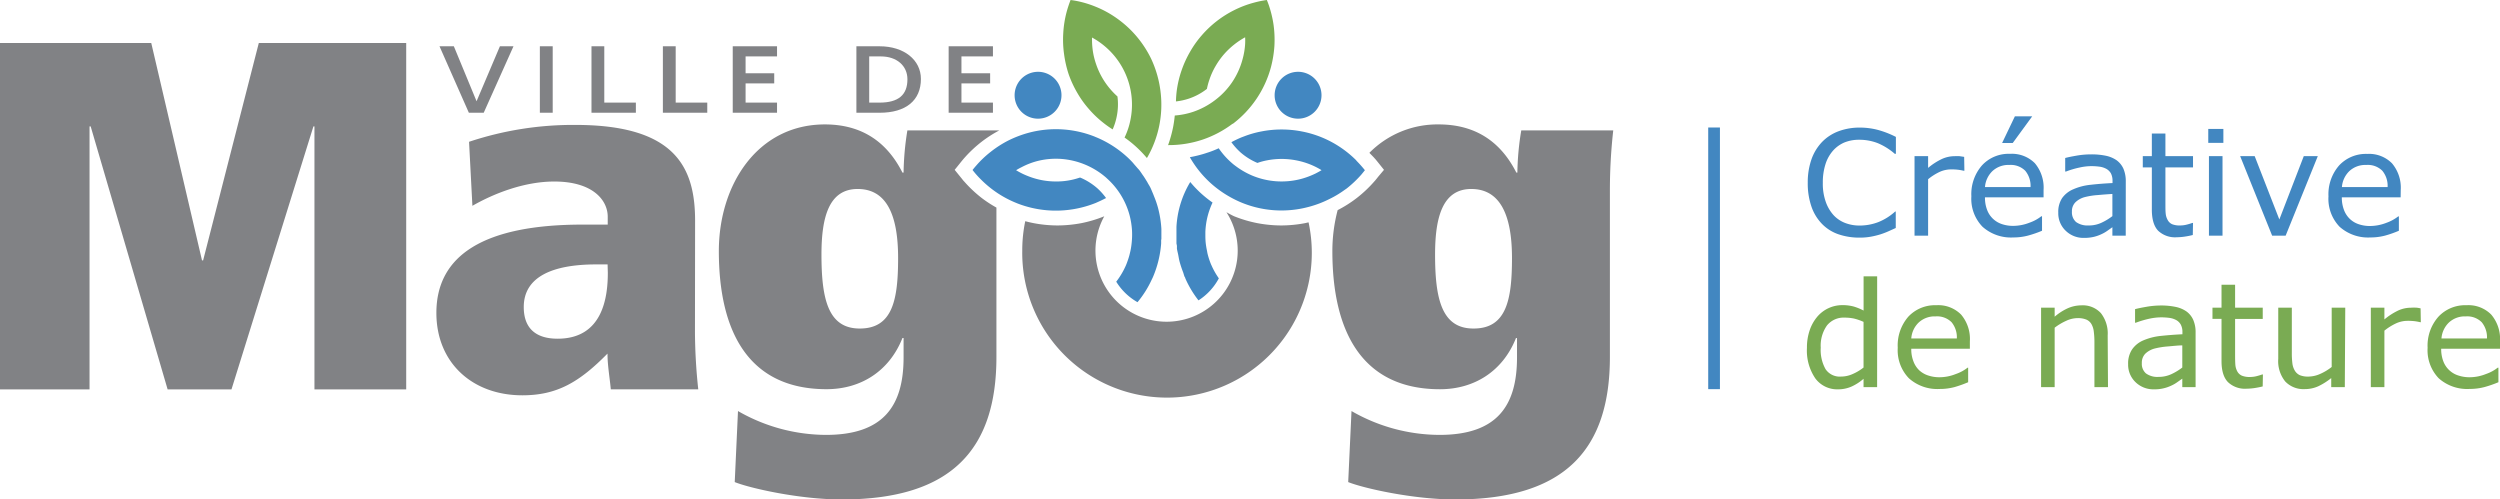 <?xml version="1.0" encoding="utf-8"?><svg xmlns="http://www.w3.org/2000/svg" viewBox="0 0 552.55 110.38" width="552.55" height="110.38"><path fill="#4287c1" d="M377.55 28.18h2.59v57.83h-2.59z"/><path fill="#818285" d="M20.04 27.94h-.25v58.13H0V9.51h33.43l11.22 48.05h.24L57.2 9.51h32.58v76.56H69.5V27.94h-.23L51.16 86.07H37.05L20.04 27.94zM134.29 58.44h-2.53c-9.64 0-16 2.74-16 9.42 0 5 3 7 7.48 7 10 0 11.1-9.2 11.1-14.58zm19.31 15a123.34 123.34 0 0 0 .73 12.61H135c-.24-2.63-.73-5.26-.73-7.9-6.27 6.37-11.21 9.22-18.82 9.22-11.09 0-19-7.24-19-18.21 0-12.73 10.49-19.52 32.33-19.52h5.54V47.9c0-3.62-3.25-7.78-11.81-7.78-6.77 0-13.53 2.74-18.1 5.37l-.74-14.15a72.72 72.72 0 0 1 23.54-3.73c22.08 0 26.42 9.43 26.42 21.17zM325.64 72.61c-7 0-8.46-6.58-8.46-16.35 0-8.34 1.7-14.49 8-14.49s9 5.6 9 15.26c0 9.22-1.22 15.58-8.46 15.58m10.51-43.79a61.2 61.2 0 0 0-.86 9.33h-.23c-2.78-5.5-7.73-10.65-17.15-10.65a21.14 21.14 0 0 0-15.33 6.28c.4.42.82.82 1.2 1.26l.14.15c.31.37.74.91.74.91l1.15 1.44-1.23 1.46-.74.92-.14.15a27.51 27.51 0 0 1-3.84 3.64 26.88 26.88 0 0 1-4.29 2.73 35.62 35.62 0 0 0-1.17 9.07c0 17.9 6.64 30.52 23.78 30.52 7.61 0 13.9-4 16.8-11.31h.23V79c0 10.75-4.47 17.12-17.14 17.12a39.19 39.19 0 0 1-19.44-5.27l-.73 15.7c3.26 1.32 14.25 3.84 23.68 3.84 24.62 0 34.16-11.42 34.16-31.51V42.21a118 118 0 0 1 .74-13.39zM289.17 49.15l-.73.17a28.29 28.29 0 0 1-5.28.51 28.77 28.77 0 0 1-5.26-.51 28.28 28.28 0 0 1-5.13-1.52c-.53-.24-1.17-.6-1.7-.9a15.72 15.72 0 1 1-27 .9 27.77 27.77 0 0 1-5.07 1.52 29 29 0 0 1-5.27.51 28.26 28.26 0 0 1-5.27-.51c-.62-.12-1.25-.27-1.86-.43a31.44 31.44 0 0 0-.66 6.48 32 32 0 1 0 63.28-6.22M190 72.61c-7 0-8.44-6.58-8.44-16.35 0-8.34 1.68-14.49 8-14.49s8.94 5.6 8.94 15.26c0 9.22-1.21 15.58-8.46 15.58m23-32.56l-.13-.15-.74-.92-1.17-1.44 1.16-1.44s.43-.54.74-.91l.13-.15a28.07 28.07 0 0 1 3.84-3.64 27.41 27.41 0 0 1 4-2.58h-20.32a62.44 62.44 0 0 0-.84 9.33h-.25c-2.78-5.5-7.72-10.65-17.14-10.65-14.86 0-23.44 13.28-23.44 28 0 17.9 6.64 30.52 23.8 30.52 7.61 0 13.88-4 16.78-11.31h.25V79c0 10.75-4.48 17.12-17.16 17.12a39.25 39.25 0 0 1-19.44-5.27l-.72 15.7c3.26 1.32 14.25 3.84 23.67 3.84 24.63 0 34.17-11.42 34.17-31.51v-33a26.49 26.49 0 0 1-3.33-2.18 28.07 28.07 0 0 1-3.84-3.64"/><path d="M254.43 13a23.6 23.6 0 0 0-4.53-6.38 23.94 23.94 0 0 0-3.68-3 22.55 22.55 0 0 0-4.07-2.14 22.88 22.88 0 0 0-4.32-1.29c-.39-.07-.8-.14-1.21-.19l.49.83-.49-.83a25.86 25.86 0 0 0-.89 2.7 23.23 23.23 0 0 0-.73 4.66 22.81 22.81 0 0 0 .18 4.6 24.51 24.51 0 0 0 1 4.4 23.41 23.41 0 0 0 1.87 4.07 22.2 22.2 0 0 0 2.6 3.65 22.89 22.89 0 0 0 3.27 3.11 22.37 22.37 0 0 0 2 1.41 13.55 13.55 0 0 0 .9-2.86 13.39 13.39 0 0 0 .16-4.42 17.21 17.21 0 0 1-1.47-1.49 16.66 16.66 0 0 1-3.23-5.59 16.22 16.22 0 0 1-.77-3.18 18.16 18.16 0 0 1-.15-2.77c.43.24.83.48 1.23.74a17.76 17.76 0 0 1 2.66 2.17 16.87 16.87 0 0 1 4.61 15.25 16.08 16.08 0 0 1-1.31 3.95 23.88 23.88 0 0 1 2.17 1.7 25.52 25.52 0 0 1 2.77 2.83s0-.07.07-.11a23.43 23.43 0 0 0 2.94-14.59 23.78 23.78 0 0 0-2.07-7.23M272.44 27.4a23.32 23.32 0 0 0 8.47-12.58 24.83 24.83 0 0 0 .76-4.68 24.29 24.29 0 0 0-.18-4.59 24.61 24.61 0 0 0-1.05-4.39C280.3.77 280.16.4 280 0a21.9 21.9 0 0 0-2.79.57 22.85 22.85 0 0 0-4.42 1.67 23.21 23.21 0 0 0-7.17 5.56 22.28 22.28 0 0 0-2.6 3.66 23.36 23.36 0 0 0-1.86 4.07 23.12 23.12 0 0 0-1.06 4.4 22.79 22.79 0 0 0-.19 2.49 14.23 14.23 0 0 0 2.81-.61 13.31 13.31 0 0 0 3.92-2.08l.11-.08a15.12 15.12 0 0 1 .54-2 15.69 15.69 0 0 1 1.35-3 17.28 17.28 0 0 1 1.87-2.64 17.36 17.36 0 0 1 4.69-3.77 14 14 0 0 1 0 1.45 16.14 16.14 0 0 1-.56 3.37 16.81 16.81 0 0 1-2.34 5.15 16.59 16.59 0 0 1-3.77 3.94 17 17 0 0 1-4.77 2.55 16.67 16.67 0 0 1-4.11.83c-.09.88-.21 1.75-.38 2.61a27.54 27.54 0 0 1-1.1 3.93h.18a23.39 23.39 0 0 0 7.5-1.23 23.54 23.54 0 0 0 6.6-3.51" fill="#7aab53"/><path d="M299.78 35.46a23.34 23.34 0 0 0-7.72-5.13 23.27 23.27 0 0 0-4.34-1.28 23.34 23.34 0 0 0-8.92 0 21.94 21.94 0 0 0-3.8 1.08l-.53.2a22.18 22.18 0 0 0-2.31 1.1 14.18 14.18 0 0 0 1.84 2.08l.09.09a13.82 13.82 0 0 0 3.8 2.4h.06a13.71 13.71 0 0 1 2.09-.56 16.88 16.88 0 0 1 6.44 0 16.9 16.9 0 0 1 3.14.92 16.35 16.35 0 0 1 2.47 1.25c-.4.25-.83.48-1.25.7a18 18 0 0 1-3.21 1.22 16.86 16.86 0 0 1-10.93-.75 17.28 17.28 0 0 1-3.58-2.07 11.06 11.06 0 0 1-1-.81 16.74 16.74 0 0 1-2.76-3.13c-.85.39-1.72.74-2.58 1-.63.22-1.27.4-1.9.56s-1.26.3-1.89.41a1.39 1.39 0 0 0 .06.13 23.21 23.21 0 0 0 4.82 5.86 23.48 23.48 0 0 0 3.41 2.47 23.89 23.89 0 0 0 2.94 1.5 23.19 23.19 0 0 0 15.12 1 22.88 22.88 0 0 0 4.42-1.68 21.9 21.9 0 0 0 3.39-2.02l.48-.33a24.74 24.74 0 0 0 3.28-3.11c.25-.31.51-.62.76-.94a27.27 27.27 0 0 0-1.9-2.13M267.7 58.52a16.33 16.33 0 0 1-.8-2.42c-.06-.24-.09-.48-.14-.72a16.6 16.6 0 0 1-.28-1.74c-.05-.53-.07-1.06-.07-1.59v-.8a17.15 17.15 0 0 1 .3-2.57 16.76 16.76 0 0 1 1.29-3.91 25.35 25.35 0 0 1-2.17-1.7 23.88 23.88 0 0 1-2.76-2.84l-.05.08a21.43 21.43 0 0 0-3 9.83v3.58c0 .2.08.39.1.59s0 .4 0 .59c.06.5.21 1 .3 1.47s.17 1 .3 1.48a23.34 23.34 0 0 0 .77 2.32c.11.29.17.6.29.89 0 .09.1.17.14.26a3.39 3.39 0 0 0 .15.41 22.78 22.78 0 0 0 2.82 4.66 13.17 13.17 0 0 0 4.5-4.87 16.35 16.35 0 0 1-1.68-3M256.69 52.89v-2.28a23.29 23.29 0 0 0-.75-4.68 20.64 20.64 0 0 0-.9-2.61c-.06-.16-.12-.32-.19-.48l-.06-.15c-.18-.4-.33-.81-.51-1.18s-.41-.72-.61-1.07l-.08-.16c0-.05-.07-.11-.09-.15-.26-.43-.52-.85-.79-1.25-.12-.15-.22-.31-.33-.47s-.36-.54-.56-.79-.21-.24-.32-.36-.4-.47-.6-.69-.48-.58-.73-.84c-.44-.47-.9-.91-1.38-1.33a23.39 23.39 0 0 0-6.35-4c-.17-.07-.34-.13-.5-.21a23.29 23.29 0 0 0-14.64-.83 24.45 24.45 0 0 0-4.41 1.68 23.79 23.79 0 0 0-3.89 2.49 22.49 22.49 0 0 0-3.28 3.12c-.27.3-.52.61-.77.92a20 20 0 0 0 1.89 2.13 23.46 23.46 0 0 0 3.67 3 23.2 23.2 0 0 0 4.07 2.14l.29.12a23.46 23.46 0 0 0 13 1.16 23.49 23.49 0 0 0 4.34-1.28l1-.45c.43-.2.84-.41 1.25-.62a13.73 13.73 0 0 0-1.93-2.16 14.07 14.07 0 0 0-3.77-2.36h-.1a15.71 15.71 0 0 1-5.25.86 16.75 16.75 0 0 1-3.23-.31 17.09 17.09 0 0 1-3.13-.94 15.84 15.84 0 0 1-2.47-1.24c.41-.25.82-.48 1.25-.69a16.11 16.11 0 0 1 3.17-1.26 16.65 16.65 0 0 1 5.62-.54 17.05 17.05 0 0 1 9.89 4.16l.1.1a16.73 16.73 0 0 1 5.06 8.22 17.7 17.7 0 0 1 .53 3.39 17.35 17.35 0 0 1-.09 2.79 15.48 15.48 0 0 1-.26 1.66c-.07.32-.15.65-.24 1-.15.56-.34 1.11-.54 1.65l-.21.53a17.2 17.2 0 0 1-2.15 3.63 13.16 13.16 0 0 0 4.7 4.53 22.25 22.25 0 0 0 3.15-5c.11-.22.22-.44.31-.66a23.26 23.26 0 0 0 1.77-7.34v-.8zM286.88 26.23a5.18 5.18 0 1 0-5.16-5.17 5.17 5.17 0 0 0 5.16 5.17M229.42 26.23a5.18 5.18 0 1 0-5.17-5.17 5.17 5.17 0 0 0 5.17 5.17M419 50.39l-1.57.71a17.59 17.59 0 0 1-1.83.7 18.81 18.81 0 0 1-2.09.51 13.58 13.58 0 0 1-2.48.21 14.16 14.16 0 0 1-4.64-.72 9.24 9.24 0 0 1-3.62-2.24 10.25 10.25 0 0 1-2.37-3.8 15.66 15.66 0 0 1-.85-5.36 15.43 15.43 0 0 1 .82-5.18 10.67 10.67 0 0 1 2.36-3.86 9.91 9.91 0 0 1 3.65-2.36 13.22 13.22 0 0 1 4.69-.8 15.76 15.76 0 0 1 3.78.46 20.44 20.44 0 0 1 4.18 1.6V34h-.24a13.81 13.81 0 0 0-3.79-2.37 11.24 11.24 0 0 0-4.08-.74 8.56 8.56 0 0 0-3.2.57 7 7 0 0 0-2.54 1.79 8.23 8.23 0 0 0-1.7 3 13.23 13.23 0 0 0-.6 4.17 12 12 0 0 0 .67 4.25 8.61 8.61 0 0 0 1.72 2.9 6.85 6.85 0 0 0 2.57 1.72 8.79 8.79 0 0 0 3.11.56 11.54 11.54 0 0 0 4.22-.77 12.34 12.34 0 0 0 3.69-2.32h.14zM434.17 37.74H434a10.49 10.49 0 0 0-1.28-.23 12.7 12.7 0 0 0-1.47-.07 6.14 6.14 0 0 0-2.65.6 12.24 12.24 0 0 0-2.45 1.57v12.48h-3V34.51h3v2.6a14 14 0 0 1 3.11-2 6.79 6.79 0 0 1 2.74-.59 10 10 0 0 1 1.12 0l1 .15zM449.16 25.71l-4.3 5.89h-2.35l2.82-5.89zm-.37 15.63a5.23 5.23 0 0 0-1.17-3.6 4.51 4.51 0 0 0-3.52-1.28 5.14 5.14 0 0 0-3.78 1.4 5.49 5.49 0 0 0-1.6 3.48zm2.88 2.27h-12.95a7.45 7.45 0 0 0 .49 2.83 5.23 5.23 0 0 0 3.28 3.1 7.55 7.55 0 0 0 2.48.38 9.91 9.91 0 0 0 3.61-.71 9 9 0 0 0 2.59-1.41h.16V51a24.07 24.07 0 0 1-3.06 1.06 12.47 12.47 0 0 1-3.27.42 9.43 9.43 0 0 1-6.83-2.37 8.88 8.88 0 0 1-2.46-6.72 9.66 9.66 0 0 1 2.36-6.85 8 8 0 0 1 6.19-2.54 7.15 7.15 0 0 1 5.49 2.08 8.38 8.38 0 0 1 1.92 5.9zM466.88 47.77v-4.9c-.9.05-2 .13-3.19.24a16 16 0 0 0-2.9.45 4.72 4.72 0 0 0-2.06 1.13 2.77 2.77 0 0 0-.79 2.1 2.83 2.83 0 0 0 .91 2.28 4.34 4.34 0 0 0 2.79.76 6.53 6.53 0 0 0 2.85-.61 12.79 12.79 0 0 0 2.39-1.45m2.95 4.32h-2.95v-1.87l-1.06.75a7.79 7.79 0 0 1-1.3.76 8.64 8.64 0 0 1-1.7.61 9.35 9.35 0 0 1-2.25.24 5.61 5.61 0 0 1-4-1.57 5.32 5.32 0 0 1-1.65-4 5.56 5.56 0 0 1 .85-3.23 5.79 5.79 0 0 1 2.45-1.94 12.75 12.75 0 0 1 3.86-1c1.5-.17 3.11-.3 4.83-.38V40a3.59 3.59 0 0 0-.35-1.67 2.68 2.68 0 0 0-1-1 4.33 4.33 0 0 0-1.51-.49 13.65 13.65 0 0 0-1.84-.12 12.2 12.2 0 0 0-2.6.31 19.7 19.7 0 0 0-3 .89h-.16v-3c.58-.16 1.42-.33 2.51-.52a18.69 18.69 0 0 1 3.22-.28 15.4 15.4 0 0 1 3.24.3 6.5 6.5 0 0 1 2.39 1 4.69 4.69 0 0 1 1.51 1.87 7 7 0 0 1 .52 2.85zM484.65 51.94a16.55 16.55 0 0 1-1.81.36 13.18 13.18 0 0 1-1.76.14A5.42 5.42 0 0 1 477 51q-1.39-1.44-1.4-4.64V37h-2v-2.49h2v-5h3v5h6.1V37h-6.1v8c0 .92 0 1.65.06 2.17a3.5 3.5 0 0 0 .44 1.45 2.11 2.11 0 0 0 .95.92 4.4 4.4 0 0 0 1.85.29 5.84 5.84 0 0 0 1.51-.21 11.36 11.36 0 0 0 1.14-.35h.15zM491.22 52.09h-3V34.51h3zm.19-20.52h-3.34V28.5h3.34zM512.28 34.51l-7.11 17.58h-2.98l-7.07-17.58h3.21l5.45 14 5.4-14h3.1zM527.71 41.34a5.23 5.23 0 0 0-1.17-3.6 4.53 4.53 0 0 0-3.54-1.28 5.15 5.15 0 0 0-3.79 1.4 5.49 5.49 0 0 0-1.6 3.48zm2.88 2.27h-13a7.65 7.65 0 0 0 .49 2.83 5.3 5.3 0 0 0 1.34 2 5.22 5.22 0 0 0 1.94 1.13 7.59 7.59 0 0 0 2.48.38 10 10 0 0 0 3.62-.71 9.11 9.11 0 0 0 2.59-1.41h.15V51a23.41 23.41 0 0 1-3 1.06 12.53 12.53 0 0 1-3.27.42 9.45 9.45 0 0 1-6.84-2.37 8.91 8.91 0 0 1-2.45-6.72 9.66 9.66 0 0 1 2.36-6.83 8.06 8.06 0 0 1 6.2-2.54 7.11 7.11 0 0 1 5.48 2.08 8.34 8.34 0 0 1 1.93 5.9z" fill="#4287c1"/><path fill="#818285" d="M106.91 24.92h-3.28l-.06-.13-6.43-14.56h3.17l5.02 12.15 5.16-12.15h3l-6.58 14.69zM119.32 10.23h2.84v14.69h-2.84zM140.54 24.92h-9.81V10.23h2.83v12.45h6.98v2.24zM156.32 24.92h-9.81V10.23h2.83v12.45h6.98v2.24zM171.74 24.92h-9.79V10.23h9.79v2.24h-6.95v3.72h6.33v2.24h-6.33v4.25h6.95v2.24zM192.11 22.68h2.29c4.15 0 6.16-1.69 6.16-5.15 0-3-2.36-5.06-5.87-5.06h-2.58zm2.31 2.24h-5.14V10.23h5.14c5.37 0 9.12 3 9.12 7.22 0 4.75-3.32 7.47-9.12 7.47M219.46 24.92h-9.79V10.23h9.79v2.24h-6.96v3.72h6.34v2.24h-6.34v4.25h6.96v2.24z"/><path d="M411.88 81.23V71.14a11.92 11.92 0 0 0-2.14-.74 10.24 10.24 0 0 0-2.07-.2 4.71 4.71 0 0 0-3.87 1.73 7.7 7.7 0 0 0-1.38 4.91 8.63 8.63 0 0 0 1.07 4.76 3.78 3.78 0 0 0 3.43 1.63 6.26 6.26 0 0 0 2.55-.56 10.76 10.76 0 0 0 2.41-1.44m3 4.33h-3v-1.84a10.66 10.66 0 0 1-2.66 1.72 7.36 7.36 0 0 1-3 .61 6 6 0 0 1-5-2.42 10.9 10.9 0 0 1-1.85-6.73 11.74 11.74 0 0 1 .64-4 9.22 9.22 0 0 1 1.73-3 7.27 7.27 0 0 1 5.44-2.46 9.6 9.6 0 0 1 2.46.29 11.93 11.93 0 0 1 2.25.91v-7.57h3zM432.5 74.81a5.23 5.23 0 0 0-1.17-3.6 4.53 4.53 0 0 0-3.52-1.28 5.17 5.17 0 0 0-3.79 1.4 5.43 5.43 0 0 0-1.59 3.48zm2.88 2.27h-12.95a7.37 7.37 0 0 0 .49 2.82 5.24 5.24 0 0 0 1.33 2 5.41 5.41 0 0 0 1.95 1.1 7.77 7.77 0 0 0 2.48.38 9.76 9.76 0 0 0 3.61-.72 8.89 8.89 0 0 0 2.59-1.4h.12v3.22a25.74 25.74 0 0 1-3 1.07 12.53 12.53 0 0 1-3.27.42 9.41 9.41 0 0 1-6.83-2.37 8.9 8.9 0 0 1-2.46-6.73 9.68 9.68 0 0 1 2.33-6.87 8.07 8.07 0 0 1 6.2-2.54 7.08 7.08 0 0 1 5.48 2.08 8.32 8.32 0 0 1 1.93 5.9zM465.91 85.56h-3v-10a17.85 17.85 0 0 0-.14-2.27 4.27 4.27 0 0 0-.52-1.66 2.4 2.4 0 0 0-1.14-1 4.92 4.92 0 0 0-1.92-.32 6.1 6.1 0 0 0-2.53.6 12.75 12.75 0 0 0-2.54 1.52v13.13h-3V68h3v2a12 12 0 0 1 2.88-1.86 7.52 7.52 0 0 1 3-.65 5.43 5.43 0 0 1 4.34 1.72 7.28 7.28 0 0 1 1.5 4.94zM482.33 81.23v-4.89c-.91 0-2 .13-3.19.23a17.1 17.1 0 0 0-2.91.46 4.77 4.77 0 0 0-2.06 1.13 2.81 2.81 0 0 0-.78 2.1 2.78 2.78 0 0 0 .91 2.27 4.27 4.27 0 0 0 2.78.77 6.68 6.68 0 0 0 2.85-.61 12.71 12.71 0 0 0 2.4-1.46m2.94 4.33h-2.94v-1.87l-1.07.75a7.41 7.41 0 0 1-1.3.76 8.56 8.56 0 0 1-3.95.85 5.64 5.64 0 0 1-4-1.57 5.32 5.32 0 0 1-1.65-4 5.56 5.56 0 0 1 .86-3.23 5.74 5.74 0 0 1 2.45-2 13.3 13.3 0 0 1 3.85-1c1.51-.16 3.11-.29 4.84-.37v-.46a3.47 3.47 0 0 0-.36-1.67 2.59 2.59 0 0 0-1-1 4.4 4.4 0 0 0-1.51-.49 13.8 13.8 0 0 0-1.85-.12 12.72 12.72 0 0 0-2.59.3 21.47 21.47 0 0 0-3 .89h-.16v-3c.58-.16 1.41-.33 2.5-.52a18.82 18.82 0 0 1 3.23-.29 15.25 15.25 0 0 1 3.23.31 6.42 6.42 0 0 1 2.39 1 4.61 4.61 0 0 1 1.51 1.87 6.88 6.88 0 0 1 .52 2.85zM500.1 85.41c-.56.14-1.16.26-1.82.36a13.06 13.06 0 0 1-1.76.14 5.43 5.43 0 0 1-4.09-1.45Q491 83 491 79.82v-9.35h-2V68h2v-5.07h3V68h6.11v2.49H494v8q0 1.38.06 2.16a3.7 3.7 0 0 0 .44 1.46 2.13 2.13 0 0 0 1 .92 4.53 4.53 0 0 0 1.85.29 5.9 5.9 0 0 0 1.51-.21c.52-.14.9-.26 1.13-.35h.16zM518.25 85.56h-3v-2a14.43 14.43 0 0 1-2.86 1.81 7.21 7.21 0 0 1-3 .63 5.54 5.54 0 0 1-4.31-1.69 7.13 7.13 0 0 1-1.54-5V68h3v10a18.63 18.63 0 0 0 .12 2.29 4.13 4.13 0 0 0 .54 1.63 2.54 2.54 0 0 0 1.1 1 4.85 4.85 0 0 0 2 .31 6.45 6.45 0 0 0 2.51-.59 11.75 11.75 0 0 0 2.54-1.53V68h3zM535.05 71.21h-.16a10.49 10.49 0 0 0-1.28-.23 12.77 12.77 0 0 0-1.48-.07 6.13 6.13 0 0 0-2.64.6 12.59 12.59 0 0 0-2.49 1.57v12.48h-3V68h3v2.6a14.49 14.49 0 0 1 3.11-2 6.87 6.87 0 0 1 2.75-.59A10.12 10.12 0 0 1 534 68c.23 0 .57.07 1 .15zM549.67 74.81a5.23 5.23 0 0 0-1.17-3.6 4.53 4.53 0 0 0-3.5-1.28 5.15 5.15 0 0 0-3.79 1.4 5.49 5.49 0 0 0-1.6 3.48zm2.88 2.27h-13a7.56 7.56 0 0 0 .49 2.82 5.2 5.2 0 0 0 3.33 3.1 7.76 7.76 0 0 0 2.47.38 9.77 9.77 0 0 0 3.62-.72 8.89 8.89 0 0 0 2.59-1.4h.15v3.22a25 25 0 0 1-3.05 1.06 12.53 12.53 0 0 1-3.27.42A9.45 9.45 0 0 1 539 83.6a8.94 8.94 0 0 1-2.45-6.73 9.63 9.63 0 0 1 2.39-6.87 8.07 8.07 0 0 1 6.2-2.54 7.08 7.08 0 0 1 5.48 2.08 8.32 8.32 0 0 1 1.93 5.9z" fill="#7aab53"/></svg>